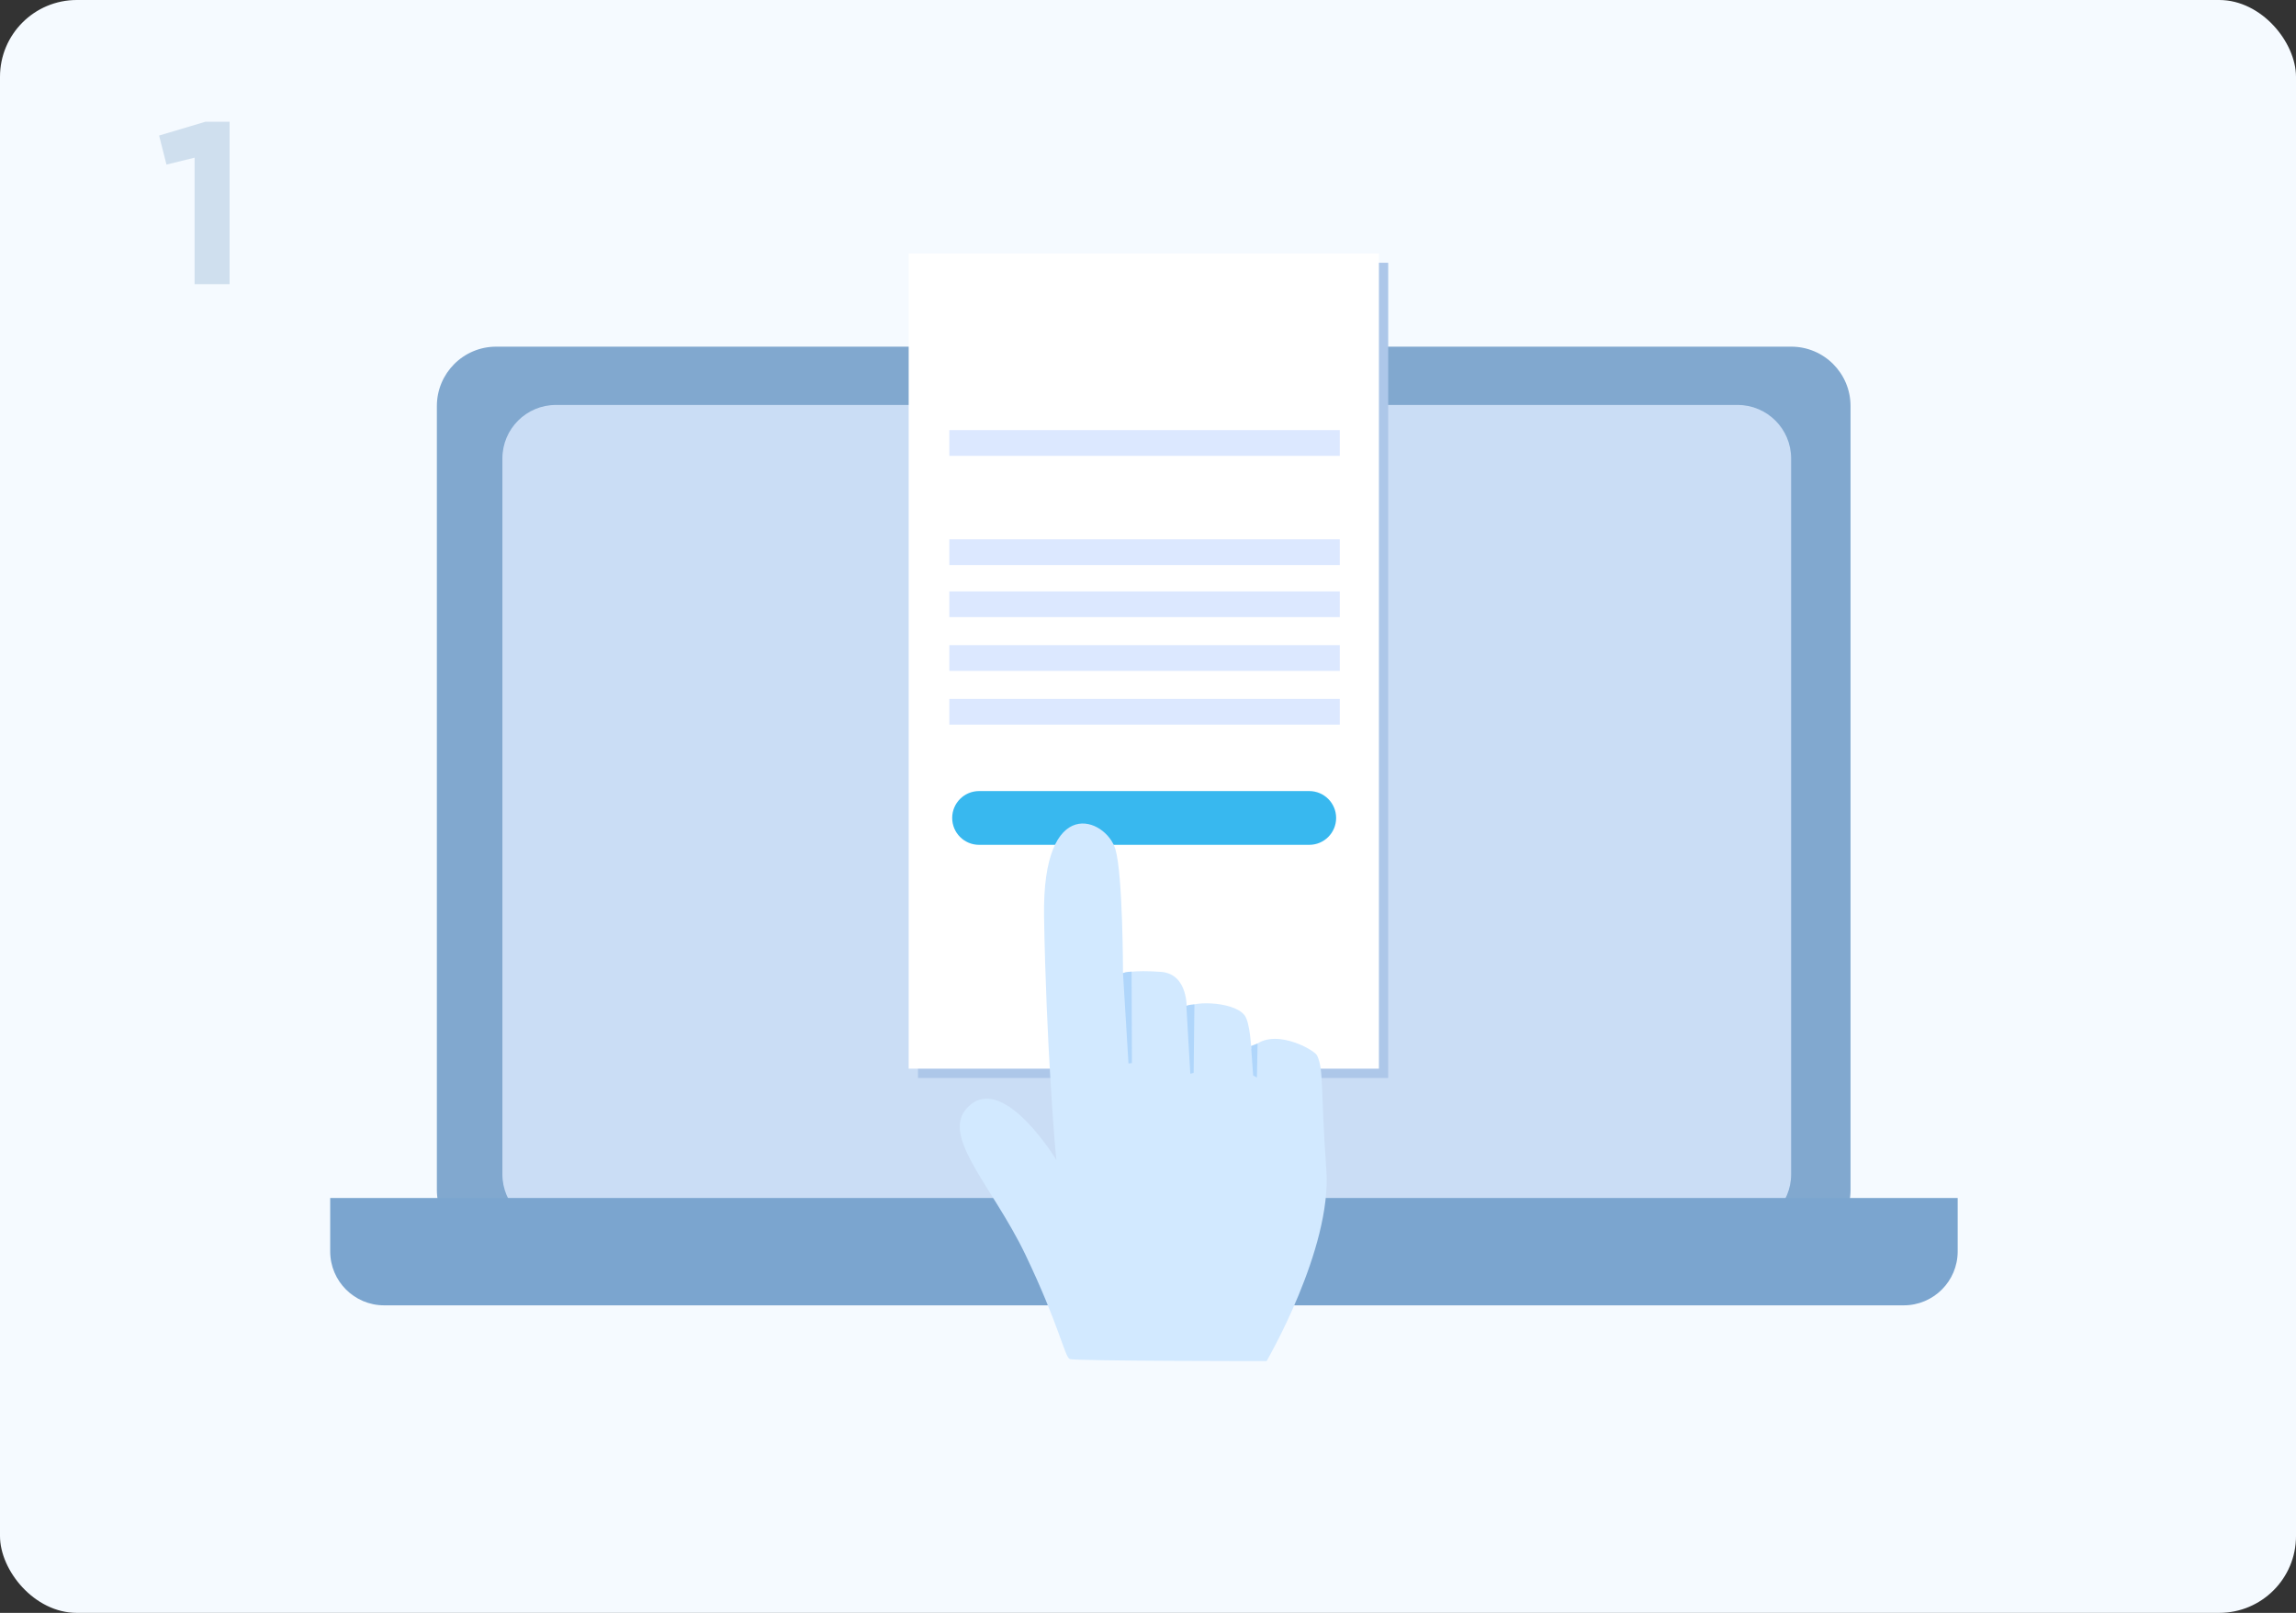 <svg width="299" height="210" viewBox="0 0 299 210" fill="none" xmlns="http://www.w3.org/2000/svg">
<rect x="0" y="0" width="299" height="210" fill="#333333" stroke="none"/>
<rect width="299" height="210" rx="10" fill="#F5FAFF"/>
<mask id="mask0" mask-type="alpha" maskUnits="userSpaceOnUse" x="0" y="0" width="299" height="210">
<rect width="299" height="210" rx="10" fill="#F5FAFF"/>
</mask>
<g mask="url(#mask0)">
<path d="M233.264 162.661H64.616C60.35 162.661 56.892 159.201 56.892 154.932V52.865C56.892 48.596 60.35 45.136 64.616 45.136H233.264C237.53 45.136 240.989 48.596 240.989 52.865V154.932C240.989 159.201 237.53 162.661 233.264 162.661Z" fill="#81A8CF"/>
<path d="M226.285 52.726H72.394C68.545 52.726 65.425 55.847 65.425 59.699V152.893C65.425 156.744 68.545 159.866 72.394 159.866H226.285C230.134 159.866 233.254 156.744 233.254 152.893V59.699C233.254 55.847 230.134 52.726 226.285 52.726Z" fill="#CADDF5"/>
<path d="M247.922 169.958H50.021C46.144 169.958 43 166.812 43 162.932V155.979H254.943V162.932C254.943 166.812 251.8 169.958 247.922 169.958Z" fill="#7BA5CF"/>
<path d="M180.78 34.211H119.545V140.356H180.78V34.211Z" fill="#ADC7E9"/>
<path d="M179.571 33H118.336V139.145H179.571V33Z" fill="white"/>
<path d="M170.5 103H127.5C125.567 103 124 104.567 124 106.5C124 108.433 125.567 110 127.5 110H170.5C172.433 110 174 108.433 174 106.5C174 104.567 172.433 103 170.5 103Z" fill="#38B8EF"/>
<path d="M174.473 70.221H123.629V73.571H174.473V70.221Z" fill="#DCE8FF"/>
<path d="M174.473 56H123.629V59.351H174.473V56Z" fill="#DCE8FF"/>
<path d="M174.473 77H123.629V80.351H174.473V77Z" fill="#DCE8FF"/>
<path d="M174.473 84H123.629V87.351H174.473V84Z" fill="#DCE8FF"/>
<path d="M174.473 91H123.629V94.351H174.473V91Z" fill="#DCE8FF"/>
<path d="M137.575 151.041C137.575 151.041 131.001 140.166 126.44 143.791C121.878 147.416 129.123 154.128 133.55 163.392C137.978 172.655 138.649 176.683 139.319 176.951C139.989 177.219 164.944 177.219 164.944 177.219C164.944 177.219 173.459 162.616 172.726 152.383C171.98 141.978 172.405 139.204 171.511 137.414C171.131 136.655 165.498 133.504 162.949 136.592C162.949 136.592 162.807 133.16 162.082 132.201C160.598 130.238 154.48 130.299 154.53 131.39C154.53 131.39 154.807 126.808 151.185 126.54C147.562 126.271 146.243 126.696 146.243 126.696C146.243 126.696 146.239 113.936 145.259 110.586C144.074 106.537 135.696 103.113 135.964 119.358C136.233 135.602 137.441 150.369 137.575 151.041Z" fill="#D2E9FF"/>
<path d="M146.243 126.696L146.959 138.465L147.406 138.421L147.362 126.506C147.361 126.506 146.635 126.534 146.243 126.696Z" fill="#B0D6FB"/>
<path d="M154.497 130.953L155.009 139.797L155.445 139.697L155.545 130.78C155.546 130.78 154.888 130.791 154.497 130.953Z" fill="#B0D6FB"/>
<path d="M162.921 136.19L163.192 140.032L163.684 140.301L163.771 135.862C163.771 135.863 163.312 136.027 162.921 136.19Z" fill="#B0D6FB"/>
</g>
<path d="M25.34 37V20.53L21.68 21.43L20.72 17.65L26.75 15.85H29.9V37H25.34Z" fill="#CFDFEE"/>
</svg>
